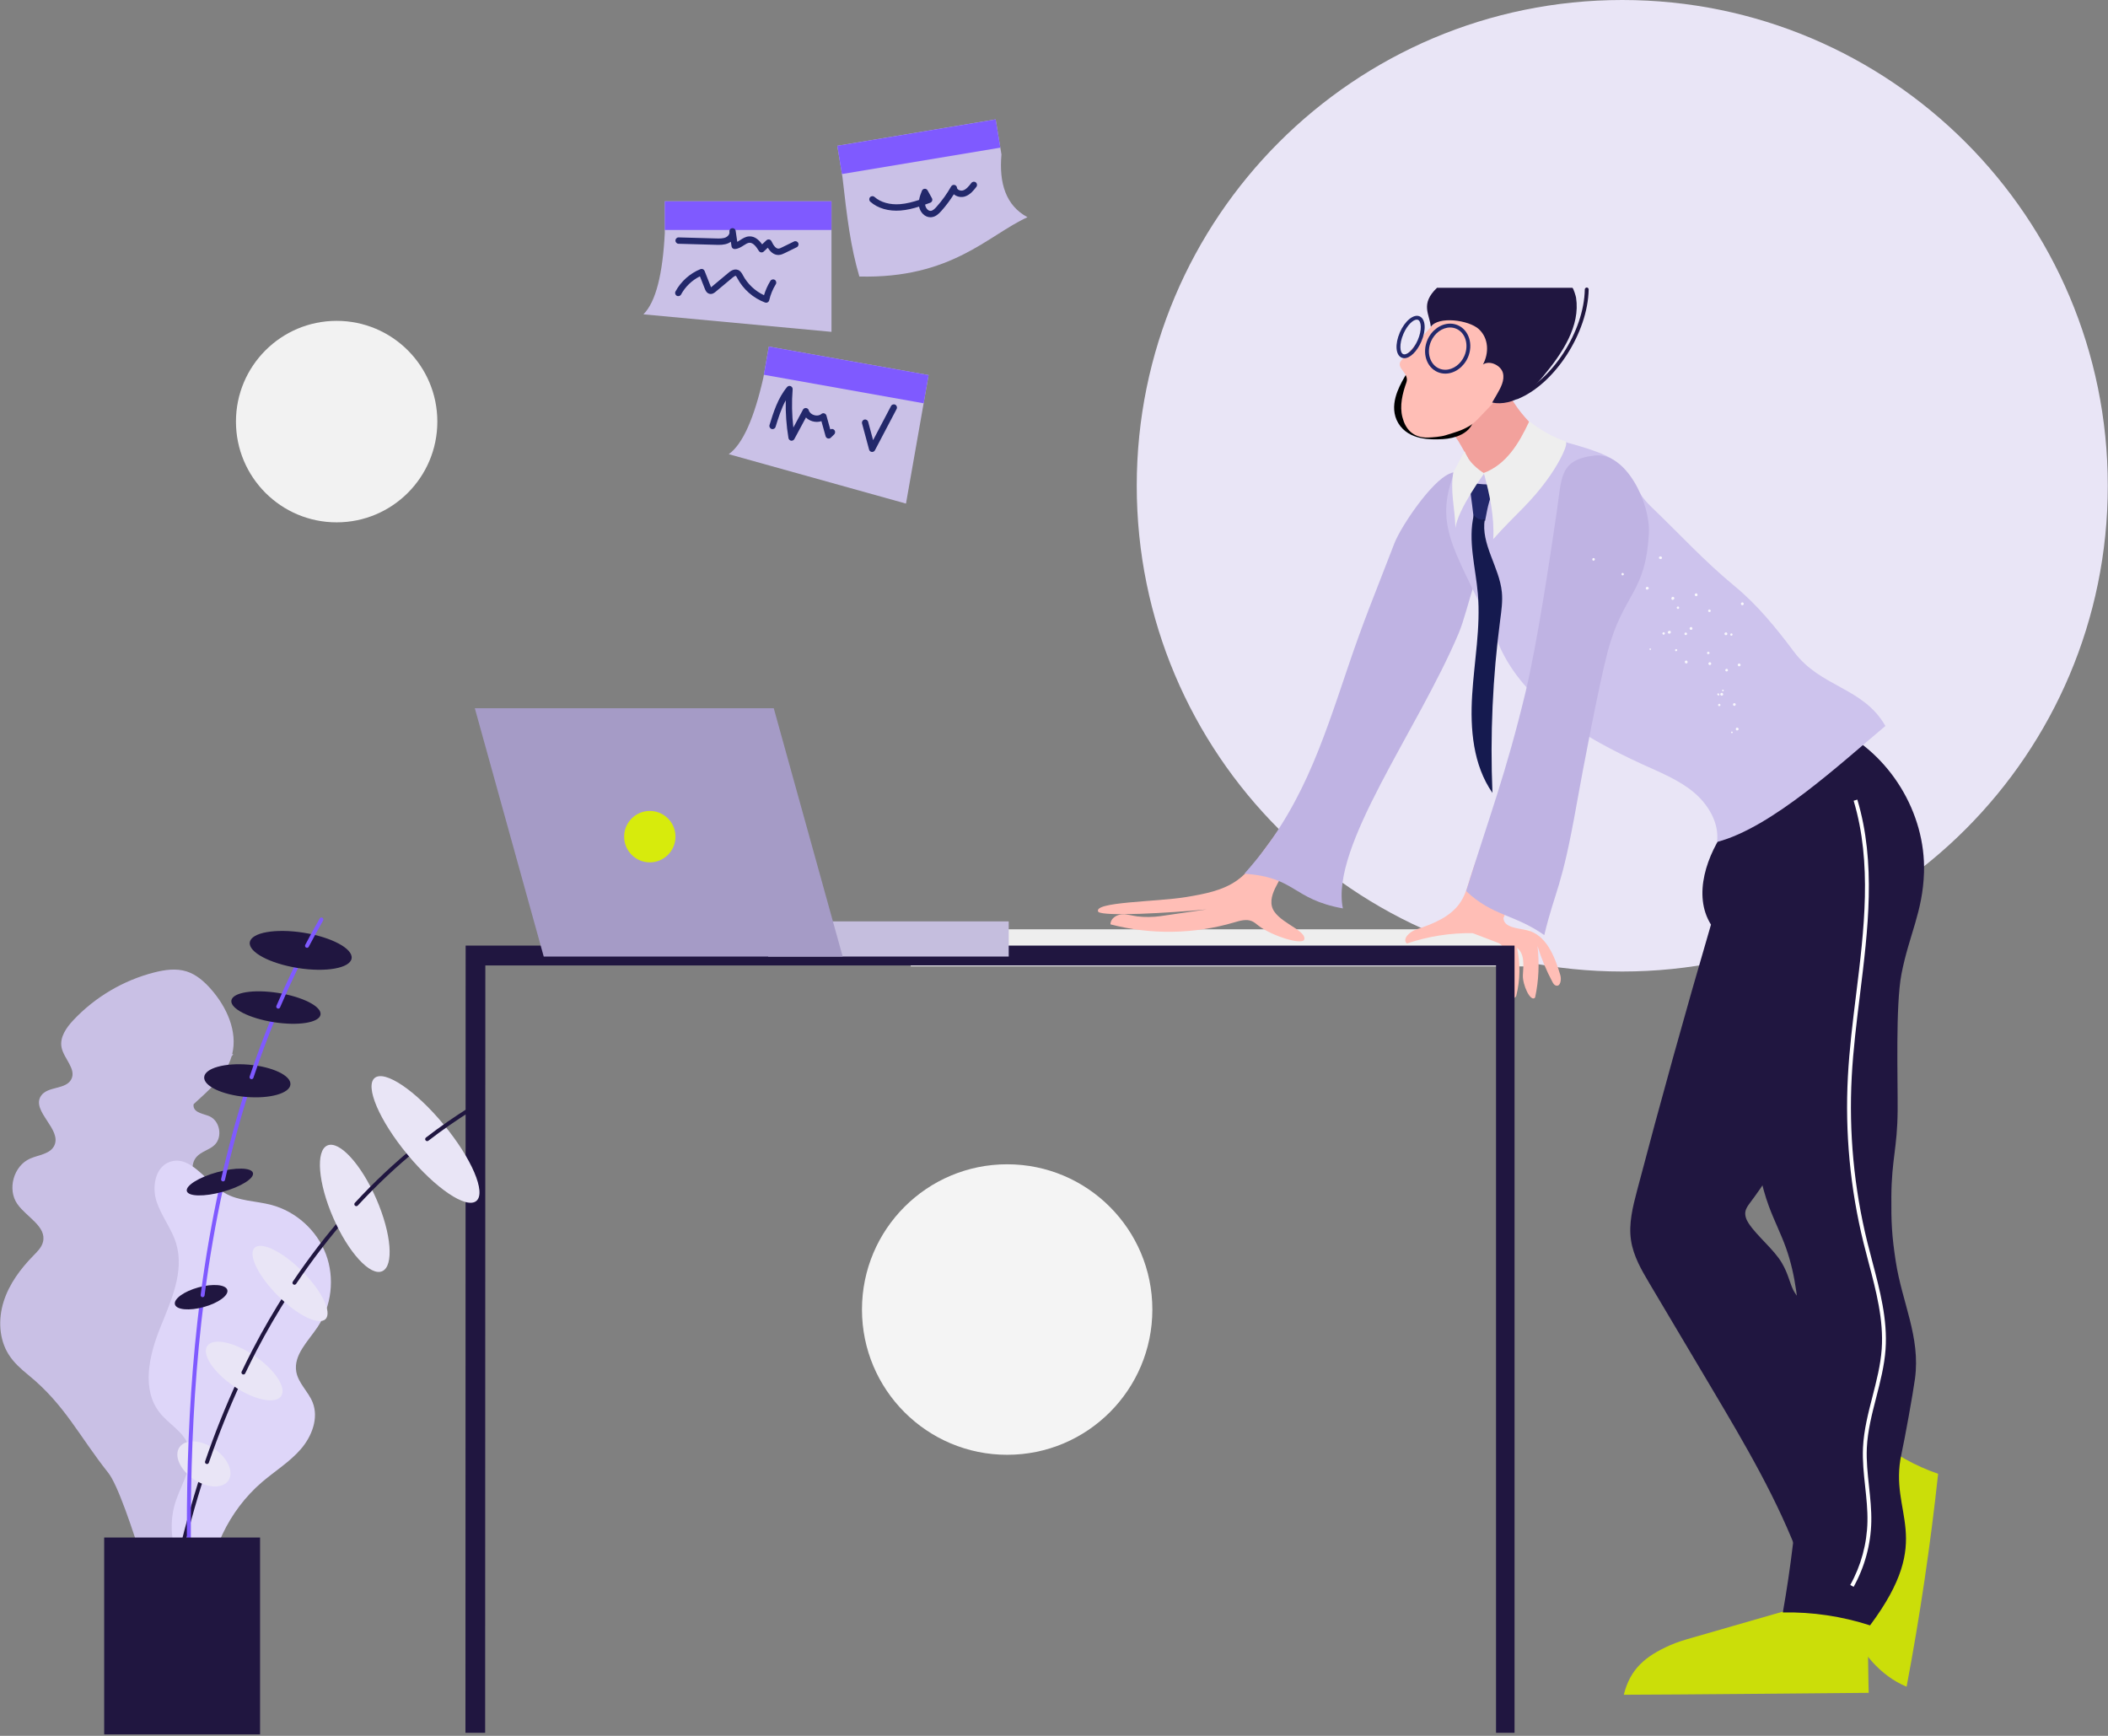 <svg width="255" height="210" viewBox="0 0 255 210" fill="none" xmlns="http://www.w3.org/2000/svg">
<rect x="0" y="0" width="255" height="210" fill="#808080" stroke="none"/>
<g clip-path="url(#clip0_18_2)">
<path d="M40.724 63.192C47.451 63.192 52.904 57.735 52.904 51.004C52.904 44.273 47.451 38.816 40.724 38.816C33.996 38.816 28.543 44.273 28.543 51.004C28.543 57.735 33.996 63.192 40.724 63.192Z" fill="#F2F2F2"/>
<path d="M196.241 117.531C228.678 117.531 254.974 91.221 254.974 58.766C254.974 26.31 228.678 0 196.241 0C163.804 0 137.509 26.31 137.509 58.766C137.509 91.221 163.804 117.531 196.241 117.531Z" fill="#E9E5F6"/>
<path d="M185.139 112.425H110.172V116.913H185.139V112.425Z" fill="#EEEEEE"/>
<path d="M181.648 114.355C181.865 114.615 181.868 114.984 181.877 115.322C181.925 117.134 182.78 121.848 183.417 120.471C183.896 118.578 183.927 116.573 183.508 114.665C184.44 115.368 184.302 116.768 184.221 117.933C184.14 119.097 185.154 121.313 185.696 120.683C186.149 118.619 186.221 116.55 185.99 114.45C186.449 115.948 187.052 117.402 187.789 118.784C187.89 118.974 188.014 119.18 188.222 119.236C188.769 119.383 188.907 118.498 188.745 117.956C188.071 115.697 187.037 113.081 184.741 112.545C183.599 112.277 181.92 112.236 181.87 111.064C183.561 106.919 185.062 102.696 186.365 98.413C184.872 98.214 183.486 97.318 182.691 96.039C180.859 99.228 179.012 102.449 177.919 105.961C177.586 107.031 177.316 108.143 176.71 109.087C175.546 110.902 173.38 111.764 171.334 112.442C170.544 112.704 169.577 113.572 170.181 114.144C172.74 113.277 175.448 112.851 178.15 112.891C179.11 113.257 180.071 113.623 181.032 113.99C181.257 114.076 181.493 114.169 181.648 114.355Z" fill="#FFBEB6"/>
<path d="M132.861 110.318C132.101 109.083 139.963 109.119 143.514 108.519C145.672 108.155 147.915 107.756 149.69 106.475C151.077 105.474 152.055 104.02 153.054 102.631C153.872 101.494 154.723 100.381 155.605 99.294C155.99 98.821 156.486 98.306 157.093 98.367C157.706 98.428 158.112 99.094 158.108 99.709C158.105 100.325 157.803 100.894 157.508 101.435C156.54 103.214 155.572 104.994 154.604 106.774C154.12 107.662 153.621 108.657 153.857 109.64C154.298 111.475 157.82 112.406 157.793 113.554C157.82 114.504 153.793 113.209 152.242 111.991C151.985 111.79 151.737 111.568 151.438 111.44C150.764 111.152 149.995 111.384 149.292 111.592C144.451 113.02 139.22 113.103 134.335 111.829C134.304 111.179 134.985 110.691 135.633 110.626C136.282 110.56 136.921 110.779 137.567 110.863C138.425 110.975 139.527 110.957 140.382 110.832C142.65 110.502 143.713 110.346 145.981 110.016C141.299 110.466 133.559 110.89 132.861 110.318Z" fill="#FFBEB6"/>
<path d="M226.847 174.036C229.097 175.9 231.686 177.351 234.451 178.298C233.519 186.929 232.247 195.524 230.637 204.055C227.416 202.716 225.036 199.798 223.718 196.569C222.4 193.34 222.037 189.803 221.941 186.317C221.922 185.624 221.915 184.913 222.148 184.26C222.406 183.532 222.936 182.941 223.365 182.299C224.903 180.001 225.153 177.043 226.614 174.695C227.773 172.829 224.99 175.211 226.847 174.036Z" fill="#CBDE09"/>
<path d="M226.101 193.347C225.826 197.185 226.053 204.795 226.053 204.795C226.053 204.795 201.326 205.028 196.427 205.028C197.199 201.899 199.043 200.368 201.987 199.054C202.892 198.649 203.849 198.374 204.801 198.099C208.07 197.158 211.339 196.217 214.607 195.276C216.613 194.698 218.636 194.117 220.718 193.967C222.583 193.832 224.522 194.036 226.27 193.372C224.276 196.538 226.368 189.616 226.101 193.347Z" fill="#CBDE09"/>
<path d="M222.019 160.952C221.013 159.71 219.605 158.643 218.355 157.696C216.367 156.193 216.842 155.024 215.555 152.8C214.626 151.194 212.555 149.551 211.537 148.008C211.263 147.594 211.052 147.087 211.134 146.589C211.201 146.183 211.451 145.846 211.69 145.526C218.231 136.754 222.61 126.315 226.133 115.688C227.325 112.094 228.442 108.289 227.878 104.503C226.876 97.768 221.05 93.274 215.728 89.575C214.662 93.716 211.418 96.66 208.947 100.014C206.475 103.367 204.728 108.275 206.974 111.859C203.845 122.542 200.862 133.277 198.026 144.057C197.513 146.007 197 148.034 197.299 150.043C197.584 151.962 198.58 153.664 199.554 155.304C202.06 159.526 204.566 163.748 207.073 167.969C211.069 174.703 215.092 181.489 217.827 188.914C220.021 184.855 222.838 181.195 226.129 178.128C224.042 173.776 222.871 168.922 222.73 164.041C222.698 162.959 222.681 161.77 222.019 160.952Z" fill="#201640"/>
<path d="M230.018 175.883C230.419 174.055 231.4 168.644 231.651 166.79C232.335 161.737 230.089 157.607 229.319 152.567C228.848 149.485 228.767 147.832 228.793 144.715C228.831 140.203 229.515 138.892 229.552 134.38C229.585 130.5 229.283 121.636 230.018 117.826C230.93 113.108 232.599 110.324 232.743 105.521C232.958 98.319 228.583 91.183 222.065 88.104C217.584 90.462 212.919 97.882 208.091 99.406C212.684 113.505 210.386 123.38 212.239 138.091C212.575 140.757 213.051 143.423 213.982 145.944C214.607 147.638 215.433 149.254 216.042 150.954C217.256 154.347 217.577 157.989 217.758 161.589C218.319 172.78 217.616 184.035 215.666 195.069C219.237 195.002 222.818 195.534 226.214 196.636C234.217 185.909 228.404 183.256 230.018 175.883Z" fill="#201640"/>
<path d="M189.418 54.911C185.514 55.521 181.61 56.13 177.705 56.74C176.895 56.866 176.074 56.996 175.327 57.313C173.152 58.236 169.474 63.658 168.667 65.754C166.134 72.338 165.036 74.864 163.069 80.676C159.874 90.116 157.375 98.073 150.53 105.702C156.777 106.115 156.299 108.786 162.447 109.899C160.892 102.438 171.475 88.385 176.443 76.635C177.767 73.505 178.617 67.259 181.479 65.201C182.372 64.558 186.474 63.936 187.332 63.253C189.827 61.264 190.714 57.718 189.418 54.911Z" fill="#BFB3E3"/>
<path d="M194.79 55.402C197.552 57.075 197.43 59.101 199.763 61.332C203.269 64.687 206.1 67.827 209.843 70.915C212.597 73.187 214.868 75.982 217.005 78.841C220.258 83.194 225.371 83.112 228.074 87.826C222.78 92.243 214.38 100.11 207.709 101.858C207.993 99.522 206.607 97.246 204.78 95.76C202.954 94.274 200.718 93.405 198.579 92.419C191.703 89.252 184.412 85.035 181.363 78.109C176.364 66.755 173.218 64.121 175.96 57.067C176.444 55.824 179.885 53.834 181.138 53.375C182.057 53.038 182.22 51.827 183.179 52.021C185.617 52.516 192.663 54.113 194.79 55.402Z" fill="#CDC3ED"/>
<path d="M191.196 84.513C190.796 84.388 190.493 84.87 190.353 85.264C187.388 93.563 184.423 101.862 181.458 110.161" stroke="black" stroke-width="2.469" stroke-miterlimit="10"/>
<path d="M173.225 52.077C173.959 51.607 174.975 51.873 175.639 52.438C176.303 53.002 176.679 53.844 177.122 54.595C178.336 56.654 177.608 55.849 179.494 57.319C181.513 56.562 184.659 54.552 186.208 52.274C183.272 49.455 182.53 48.005 180.988 44.239C179.321 47.587 176.557 50.378 173.225 52.077Z" fill="#F2A19C"/>
<path d="M175.489 38.436C173.982 41.038 172.474 43.64 170.966 46.242C170.196 47.572 169.419 49.24 170.207 50.559C171.016 51.912 172.915 51.983 174.488 51.891C175.649 51.824 177.193 51.343 177.08 50.186" stroke="black" stroke-width="2.469" stroke-miterlimit="10"/>
<path d="M174.431 46.582C174.78 45.699 174.738 44.72 174.789 43.773C174.84 42.825 175.023 41.813 175.696 41.143C176.368 40.473 177.668 40.386 178.177 41.186C178.336 42.809 177.999 44.476 177.223 45.909C176.927 46.455 176.534 46.996 175.954 47.216C175.373 47.436 174.584 47.183 174.431 46.582Z" stroke="black" stroke-width="2.469" stroke-miterlimit="10"/>
<path d="M179.01 50.449C180.196 49.207 181.382 47.966 182.567 46.724C183.366 45.888 184.179 45.03 184.649 43.975C185.55 41.954 184.954 39.407 183.342 37.889C181.731 36.372 179.248 35.911 177.148 36.611C174.101 37.627 171.72 41.333 169.486 43.639C168.791 44.523 170.528 45.135 170.13 46.261C169.65 47.613 169.288 49.083 169.647 50.472C170.005 51.861 170.875 52.978 172.728 52.934C173.295 52.92 174.312 52.834 174.852 52.663C175.993 52.303 176.771 52.123 177.797 51.51C178.26 51.233 178.639 50.839 179.01 50.449Z" fill="#FFBEB6"/>
<path d="M174.835 45.2C174.51 45.2 174.195 45.135 173.9 45.008C172.55 44.425 172.001 42.681 172.675 41.119C173.184 39.943 174.284 39.152 175.414 39.152C175.738 39.152 176.053 39.217 176.348 39.344C177.698 39.927 178.247 41.672 177.573 43.234C177.064 44.41 175.964 45.2 174.835 45.2ZM175.414 39.619C174.468 39.619 173.539 40.296 173.104 41.303C172.531 42.629 172.971 44.099 174.085 44.58C174.322 44.682 174.574 44.734 174.835 44.734C175.78 44.734 176.709 44.057 177.145 43.048C177.717 41.723 177.277 40.253 176.163 39.772C175.926 39.67 175.674 39.619 175.414 39.619Z" fill="#23286B"/>
<path d="M178.283 62.769C178.283 62.769 177.931 59.723 177.694 58.306C178.786 58.597 179.933 58.675 181.054 58.534C180.155 60.239 180.003 61.127 179.646 63.021C179.139 62.788 178.283 62.769 178.283 62.769Z" fill="#23286B"/>
<path d="M179.613 62.806C179.123 62.945 178.554 62.724 178.287 62.291C177.543 65.405 178.501 68.638 178.773 71.828C179.121 75.916 178.333 80.005 178.082 84.1C177.83 88.194 178.193 92.553 180.538 95.921C180.248 88.935 180.562 81.925 181.476 74.993C181.623 73.879 181.786 72.753 181.676 71.634C181.378 68.597 179.103 65.815 179.613 62.806Z" fill="#151A4F"/>
<path d="M189.338 53.384C188.025 52.98 186.144 51.912 184.997 50.962C183.753 53.629 182.244 56.169 179.494 57.218C180.205 59.814 180.785 62.539 180.634 65.225C183.379 62.114 185.148 60.924 187.521 57.521C188.682 55.856 189.853 53.542 189.338 53.384Z" fill="#EEEEEE"/>
<path d="M183.502 48.289C183.41 48.289 183.323 48.234 183.286 48.143C183.237 48.024 183.296 47.888 183.415 47.84C187.743 46.088 191.619 40.094 191.71 35.011C191.712 34.883 191.823 34.795 191.947 34.782C192.076 34.785 192.179 34.891 192.177 35.02C192.083 40.266 188.07 46.46 183.59 48.272C183.561 48.284 183.531 48.289 183.502 48.289Z" fill="#201640"/>
<path d="M199.459 64.51C199.654 60.843 196.682 54.683 192.928 55.106C188.623 55.591 188.933 57.717 188.315 61.934C187.559 67.096 185.965 77.821 184.53 83.785C182.163 93.619 180.156 98.785 177.356 107.8C180.547 110.841 183.185 110.579 186.808 113.126C188.154 107.526 188.884 107.723 190.75 97.153C191.431 93.297 193.473 82.584 194.483 78.811C196.387 71.701 199.069 71.853 199.459 64.51Z" fill="#BFB3E3"/>
<path d="M169.885 43.334C169.769 43.334 169.658 43.312 169.555 43.268C168.817 42.949 168.725 41.633 169.341 40.208C169.938 38.827 171.002 37.958 171.717 38.266C172.456 38.585 172.548 39.901 171.932 41.326C171.42 42.508 170.579 43.334 169.885 43.334ZM171.387 38.666C170.965 38.666 170.254 39.271 169.769 40.393C169.241 41.614 169.33 42.663 169.74 42.84C170.14 43.012 170.957 42.403 171.503 41.142C172.031 39.92 171.942 38.872 171.532 38.694C171.488 38.675 171.44 38.666 171.387 38.666Z" fill="#23286B"/>
<path d="M179.545 57.269C179.545 57.269 176.312 61.665 176.062 63.878C175.987 61.322 175.405 59.489 175.809 57.117C176.537 55.855 176.444 55.857 177.172 54.594C177.699 56.194 179.545 57.269 179.545 57.269Z" fill="#EEEEEE"/>
<path d="M190.209 34.816H173.832C171.771 36.793 172.93 37.98 173.085 39.537C173.979 38.221 177.677 38.701 178.891 39.819C180.104 40.937 180.13 42.712 179.393 44.096C180.236 43.535 181.572 44.23 181.804 45.115C182.035 46 181.55 46.894 181.078 47.708C180.885 48.039 180.693 48.371 180.5 48.703C181.738 48.961 183.067 48.591 184.096 47.955C185.125 47.319 185.904 46.441 186.639 45.56C189.005 42.732 191.186 39.436 190.651 36.002C190.629 35.857 190.345 34.885 190.209 34.816Z" fill="#201640"/>
<path d="M224.227 191.975L223.82 191.748C225.124 189.411 225.844 186.762 225.9 184.086C225.93 182.674 225.775 181.236 225.625 179.845C225.459 178.307 225.288 176.716 225.362 175.139C225.46 173.028 225.994 170.951 226.511 168.943C226.992 167.073 227.491 165.139 227.627 163.199C227.874 159.681 226.945 156.162 226.046 152.759C225.834 151.955 225.622 151.152 225.425 150.349C223.81 143.772 223.174 137.01 223.534 130.249C223.71 126.945 224.127 123.567 224.531 120.301C225.495 112.494 226.493 104.421 224.231 96.87L224.678 96.736C226.968 104.382 225.964 112.504 224.994 120.358C224.591 123.617 224.175 126.986 223.999 130.274C223.642 136.989 224.274 143.706 225.877 150.239C226.074 151.039 226.286 151.839 226.497 152.641C227.405 156.08 228.345 159.637 228.092 163.232C227.953 165.214 227.449 167.169 226.963 169.06C226.452 171.045 225.923 173.098 225.827 175.161C225.756 176.703 225.925 178.275 226.089 179.795C226.24 181.201 226.397 182.655 226.367 184.097C226.308 186.847 225.568 189.572 224.227 191.975Z" fill="white"/>
<path opacity="0.86" d="M209.012 81.003C208.979 80.929 208.871 80.89 208.797 80.923C208.724 80.957 208.683 81.065 208.717 81.138C208.751 81.212 208.859 81.251 208.933 81.217C209.007 81.184 209.063 81.113 209.012 81.003ZM201.033 67.553C201.073 67.446 201.039 67.373 200.932 67.332C200.861 67.275 200.751 67.326 200.694 67.396C200.654 67.504 200.688 67.577 200.795 67.617C200.903 67.657 200.976 67.624 201.033 67.553ZM199.428 71.231C199.467 71.123 199.434 71.05 199.326 71.009C199.219 70.969 199.145 71.003 199.105 71.111C199.048 71.181 199.099 71.291 199.206 71.332C199.297 71.335 199.408 71.284 199.428 71.231ZM206.888 73.778C206.817 73.722 206.727 73.719 206.67 73.789C206.613 73.86 206.611 73.95 206.681 74.007C206.752 74.064 206.842 74.067 206.899 73.996C206.973 73.963 206.959 73.835 206.888 73.778ZM204.024 76.563C203.954 76.506 203.864 76.503 203.807 76.574C203.75 76.644 203.747 76.734 203.817 76.791C203.888 76.848 203.978 76.851 204.035 76.781C204.092 76.71 204.095 76.619 204.024 76.563ZM192.925 67.663C192.928 67.573 192.857 67.516 192.767 67.513C192.676 67.51 192.619 67.581 192.617 67.671C192.614 67.762 192.684 67.818 192.738 67.838C192.865 67.824 192.921 67.754 192.925 67.663ZM209.568 76.693C209.535 76.619 209.444 76.617 209.371 76.65C209.297 76.684 209.295 76.775 209.328 76.847C209.362 76.921 209.453 76.924 209.526 76.89C209.582 76.82 209.603 76.767 209.568 76.693ZM206.759 78.918C206.726 78.844 206.635 78.841 206.562 78.875C206.488 78.908 206.486 78.999 206.519 79.072C206.553 79.146 206.644 79.149 206.716 79.115C206.827 79.065 206.83 78.975 206.759 78.918ZM196.438 69.483C196.441 69.392 196.37 69.336 196.317 69.316C196.226 69.312 196.153 69.347 196.15 69.437C196.146 69.528 196.18 69.601 196.271 69.604C196.324 69.624 196.398 69.59 196.438 69.483ZM208.114 85.247C208.081 85.173 208.01 85.118 207.936 85.151C207.863 85.184 207.806 85.255 207.84 85.328C207.874 85.402 207.944 85.458 208.018 85.425C208.091 85.391 208.147 85.32 208.114 85.247ZM203.104 73.598C203.161 73.527 203.11 73.418 203.057 73.397C202.986 73.34 202.913 73.374 202.856 73.445C202.799 73.515 202.833 73.589 202.903 73.646C202.974 73.702 203.085 73.652 203.104 73.598ZM201.372 76.71C201.429 76.639 201.395 76.566 201.325 76.509C201.254 76.452 201.18 76.486 201.123 76.557C201.067 76.628 201.101 76.701 201.171 76.758C201.242 76.814 201.316 76.781 201.372 76.71ZM208.497 83.467C208.48 83.43 208.39 83.427 208.353 83.444C208.316 83.461 208.313 83.552 208.33 83.588C208.348 83.625 208.438 83.629 208.474 83.611C208.549 83.577 208.531 83.541 208.497 83.467ZM199.718 78.539C199.738 78.484 199.684 78.465 199.63 78.445C199.576 78.425 199.519 78.496 199.537 78.533C199.517 78.587 199.588 78.644 199.624 78.626C199.678 78.645 199.698 78.592 199.718 78.539ZM209.603 88.574C209.585 88.537 209.515 88.481 209.478 88.498C209.441 88.515 209.385 88.585 209.401 88.622C209.419 88.659 209.489 88.716 209.526 88.699C209.599 88.665 209.619 88.611 209.603 88.574ZM210.916 73.134C210.973 73.063 210.922 72.954 210.852 72.896C210.781 72.839 210.67 72.89 210.614 72.96C210.557 73.031 210.607 73.141 210.678 73.198C210.749 73.255 210.86 73.205 210.916 73.134ZM208.932 76.762C208.989 76.692 208.938 76.582 208.867 76.525C208.796 76.468 208.686 76.519 208.629 76.589C208.572 76.66 208.623 76.769 208.694 76.827C208.801 76.867 208.875 76.833 208.932 76.762ZM206.984 80.374C207.041 80.303 206.99 80.193 206.919 80.136C206.848 80.079 206.738 80.13 206.681 80.2C206.624 80.271 206.675 80.381 206.746 80.438C206.817 80.495 206.927 80.445 206.984 80.374ZM209.931 85.126C209.86 85.069 209.753 85.03 209.696 85.1C209.639 85.171 209.6 85.278 209.671 85.334C209.742 85.391 209.848 85.431 209.905 85.36C209.962 85.29 210.002 85.183 209.931 85.126ZM202.545 72.385C202.549 72.294 202.461 72.201 202.37 72.198C202.28 72.194 202.186 72.282 202.183 72.373C202.18 72.463 202.231 72.573 202.322 72.576C202.449 72.562 202.505 72.492 202.545 72.385ZM202.122 76.499C202.126 76.409 202.075 76.298 201.947 76.312C201.856 76.309 201.799 76.38 201.743 76.451C201.74 76.541 201.791 76.651 201.882 76.654C202.027 76.677 202.083 76.607 202.122 76.499ZM210.271 88.089C210.2 88.032 210.093 87.993 210.036 88.063C209.979 88.134 209.939 88.241 210.01 88.297C210.044 88.371 210.152 88.41 210.245 88.323C210.319 88.29 210.358 88.183 210.271 88.089ZM205.35 71.989C205.354 71.898 205.303 71.788 205.212 71.785C205.121 71.782 205.011 71.832 205.008 71.923C205.005 72.013 205.039 72.087 205.147 72.127C205.237 72.13 205.348 72.08 205.35 71.989ZM204.73 76.062C204.733 75.971 204.682 75.861 204.591 75.858C204.501 75.855 204.427 75.888 204.387 75.996C204.384 76.086 204.435 76.197 204.526 76.2C204.653 76.186 204.727 76.152 204.73 76.062ZM204.145 80.116C204.149 80.026 204.098 79.915 204.007 79.912C203.916 79.909 203.806 79.96 203.803 80.05C203.8 80.141 203.85 80.251 203.941 80.254C204.049 80.294 204.142 80.207 204.145 80.116ZM210.533 80.528C210.59 80.457 210.539 80.348 210.468 80.291C210.398 80.234 210.287 80.284 210.231 80.355C210.174 80.426 210.224 80.535 210.295 80.593C210.402 80.632 210.476 80.599 210.533 80.528ZM208.424 84.08C208.481 84.01 208.43 83.9 208.359 83.843C208.288 83.786 208.178 83.837 208.121 83.907C208.064 83.978 208.115 84.087 208.186 84.145C208.293 84.185 208.367 84.151 208.424 84.08ZM202.887 78.644C202.891 78.553 202.837 78.533 202.746 78.531C202.656 78.528 202.636 78.582 202.632 78.672C202.629 78.763 202.683 78.782 202.774 78.785C202.848 78.751 202.885 78.734 202.887 78.644ZM208.99 81.147C209.01 81.093 208.976 81.019 208.922 81C208.868 80.98 208.795 81.013 208.775 81.067C208.756 81.122 208.789 81.195 208.843 81.214C208.896 81.234 208.969 81.2 208.99 81.147ZM207.971 84.065C207.991 84.011 207.957 83.938 207.887 83.881C207.832 83.861 207.759 83.895 207.74 83.949C207.72 84.003 207.754 84.076 207.807 84.095C207.894 84.189 207.968 84.156 207.971 84.065Z" fill="white"/>
<path d="M56.327 114.399L56.304 209.632L58.687 209.633L58.71 116.799H180.972V209.633H183.211V116.799V114.801V114.399H56.327Z" fill="#201640"/>
<path d="M121.835 175.999C131.534 175.999 139.398 168.131 139.398 158.426C139.398 148.721 131.534 140.853 121.835 140.853C112.135 140.853 104.271 148.721 104.271 158.426C104.271 168.131 112.135 175.999 121.835 175.999Z" fill="#F4F4F4"/>
<path d="M100.583 40.146L77.832 38.027C79.346 36.522 80.166 33.136 80.418 28.205V24.353H100.583V40.146Z" fill="#CAC1E7"/>
<path d="M100.583 24.353H80.418V27.82H100.583V24.353Z" fill="#7F5AFF"/>
<path d="M109.595 60.924L88.156 54.946C89.868 53.722 91.24 50.528 92.336 45.717L93.003 41.924L112.331 45.374L109.595 60.924Z" fill="#CAC1E7"/>
<path d="M93.003 41.925L112.332 45.376L111.731 48.789L92.403 45.339L93.003 41.925Z" fill="#7F5AFF"/>
<path d="M124.29 26.279C119.506 28.464 115.12 33.727 103.954 33.453C102.877 29.782 102.47 26.339 101.911 21.435L101.286 17.634L120.445 14.441L121.143 18.687C120.836 22.187 121.68 24.864 124.29 26.279Z" fill="#CAC1E7"/>
<path d="M101.286 17.636L120.445 14.443L121.007 17.863L101.848 21.056L101.286 17.636Z" fill="#7F5AFF"/>
<path d="M94.154 30.847C93.544 30.847 93.128 30.374 92.876 29.971L92.383 30.434C92.3 30.513 92.186 30.549 92.072 30.534C91.959 30.519 91.858 30.453 91.798 30.355C91.507 29.882 91.12 29.344 90.659 29.367C90.436 29.379 90.206 29.529 89.963 29.687C89.659 29.883 89.316 30.106 88.89 30.128C88.691 30.136 88.521 29.996 88.492 29.799L88.41 29.242C88.317 29.312 88.218 29.37 88.116 29.417C87.614 29.645 87.058 29.63 86.611 29.617L82.079 29.49C81.868 29.484 81.702 29.307 81.708 29.094C81.713 28.881 81.884 28.714 82.1 28.72L86.632 28.847C87.02 28.858 87.46 28.87 87.802 28.714C88.036 28.608 88.26 28.356 88.246 28.116L88.234 28.04C88.204 27.834 88.342 27.641 88.545 27.604C88.748 27.568 88.944 27.7 88.987 27.904C88.996 27.948 89.003 27.992 89.007 28.035L89.186 29.257C89.304 29.198 89.424 29.119 89.549 29.039C89.851 28.843 90.193 28.621 90.617 28.597C91.311 28.559 91.812 29.034 92.192 29.561L92.716 29.068C92.804 28.985 92.927 28.949 93.047 28.971C93.167 28.994 93.268 29.072 93.321 29.183C93.614 29.794 93.885 30.083 94.171 30.076C94.301 30.071 94.455 29.995 94.604 29.922L96.046 29.216C96.236 29.123 96.465 29.202 96.557 29.394C96.65 29.585 96.57 29.816 96.38 29.909L94.938 30.615C94.739 30.712 94.49 30.834 94.2 30.845C94.185 30.846 94.169 30.847 94.154 30.847Z" fill="#23286B"/>
<path d="M92.679 36.62C92.635 36.62 92.591 36.612 92.548 36.597C91.126 36.073 89.902 35 89.19 33.654C89.131 33.543 89.054 33.396 89.001 33.375C88.987 33.369 88.899 33.352 88.618 33.586L86.553 35.309C86.442 35.401 86.183 35.618 85.852 35.552C85.474 35.476 85.327 35.104 85.272 34.964L84.668 33.431C83.712 33.903 82.893 34.687 82.387 35.627C82.286 35.814 82.054 35.883 81.868 35.782C81.683 35.68 81.614 35.447 81.715 35.259C82.366 34.051 83.467 33.066 84.735 32.559C84.829 32.521 84.934 32.523 85.028 32.563C85.121 32.604 85.194 32.68 85.231 32.774L85.983 34.679C85.995 34.712 86.006 34.736 86.016 34.756C86.029 34.745 86.046 34.732 86.065 34.716L88.13 32.993C88.306 32.847 88.773 32.457 89.281 32.658C89.596 32.783 89.747 33.069 89.858 33.279C90.423 34.347 91.341 35.213 92.421 35.712C92.602 35.103 92.862 34.522 93.196 33.98C93.307 33.799 93.543 33.744 93.722 33.856C93.902 33.968 93.957 34.206 93.846 34.386C93.477 34.985 93.209 35.636 93.051 36.322C93.027 36.43 92.957 36.522 92.861 36.574C92.805 36.605 92.742 36.62 92.679 36.62Z" fill="#23286B"/>
<path d="M112.553 26.283C111.839 26.283 111.305 25.65 111.176 24.996C110.456 25.224 109.716 25.407 108.946 25.467C107.486 25.582 106.186 25.205 105.283 24.405C105.124 24.265 105.109 24.021 105.248 23.861C105.387 23.702 105.629 23.686 105.788 23.827C106.523 24.478 107.652 24.797 108.886 24.699C109.663 24.638 110.428 24.434 111.178 24.186C111.246 23.783 111.393 23.406 111.521 23.08C111.575 22.942 111.704 22.847 111.852 22.837C112.001 22.827 112.139 22.904 112.211 23.035L112.733 23.979C112.787 24.077 112.796 24.195 112.757 24.301C112.717 24.407 112.633 24.49 112.528 24.528C112.324 24.602 112.119 24.676 111.913 24.749C111.914 24.764 111.916 24.779 111.918 24.794C111.966 25.156 112.268 25.54 112.594 25.511C112.84 25.489 113.076 25.26 113.294 25.016C113.966 24.264 114.558 23.437 115.054 22.559C115.137 22.412 115.305 22.337 115.469 22.373C115.633 22.41 115.754 22.55 115.768 22.718C115.775 22.806 115.827 22.884 115.923 22.949C116.082 23.057 116.319 23.091 116.499 23.034C116.88 22.911 117.18 22.553 117.505 22.132C117.635 21.964 117.875 21.934 118.042 22.064C118.209 22.195 118.239 22.437 118.109 22.605C117.797 23.009 117.37 23.562 116.732 23.767C116.327 23.898 115.854 23.83 115.498 23.589C115.458 23.562 115.42 23.533 115.384 23.503C114.936 24.221 114.426 24.901 113.863 25.531C113.54 25.892 113.171 26.233 112.662 26.278C112.624 26.281 112.588 26.283 112.553 26.283Z" fill="#23286B"/>
<path d="M95.755 53.317C95.734 53.317 95.713 53.315 95.692 53.312C95.531 53.284 95.405 53.157 95.378 52.995C95.126 51.487 95.017 49.957 95.051 48.429C94.496 49.447 94.142 50.596 93.818 51.645C93.755 51.848 93.541 51.962 93.34 51.898C93.138 51.835 93.025 51.619 93.088 51.416C93.558 49.892 94.091 48.165 95.21 46.824C95.317 46.696 95.494 46.653 95.648 46.716C95.802 46.78 95.897 46.936 95.884 47.103C95.762 48.642 95.791 50.191 95.97 51.723L97.133 49.561C97.207 49.425 97.354 49.344 97.508 49.362C97.661 49.377 97.79 49.485 97.835 49.633C97.917 49.907 98.161 50.127 98.488 50.224C98.815 50.322 99.14 50.269 99.355 50.084C99.454 49.999 99.59 49.971 99.715 50.009C99.839 50.047 99.936 50.147 99.971 50.274L100.437 51.953C100.587 51.858 100.788 51.878 100.916 52.011C101.063 52.164 101.059 52.408 100.907 52.556L100.505 52.947C100.408 53.041 100.269 53.078 100.139 53.041C100.009 53.006 99.907 52.904 99.871 52.773L99.365 50.949C99.03 51.066 98.648 51.074 98.272 50.963C97.967 50.872 97.701 50.713 97.494 50.506L96.091 53.115C96.023 53.241 95.893 53.317 95.755 53.317Z" fill="#23286B"/>
<path d="M105.501 54.677C105.487 54.677 105.473 54.676 105.459 54.675C105.303 54.657 105.173 54.545 105.132 54.393L104.282 51.234C104.227 51.029 104.347 50.817 104.551 50.762C104.755 50.707 104.965 50.827 105.02 51.032L105.617 53.249L107.785 49.122C107.883 48.934 108.115 48.862 108.301 48.962C108.488 49.061 108.559 49.294 108.46 49.482L105.839 54.472C105.772 54.599 105.641 54.677 105.501 54.677Z" fill="#23286B"/>
<path d="M122.023 111.467H92.924V115.722H122.023V111.467Z" fill="#C5BEDE"/>
<path d="M57.437 85.678H93.599L101.937 115.722H65.774L57.437 85.678Z" fill="#A59BC6"/>
<path d="M78.606 104.326C80.321 104.326 81.712 102.934 81.712 101.216C81.712 99.499 80.321 98.107 78.606 98.107C76.891 98.107 75.5 99.499 75.5 101.216C75.5 102.934 76.891 104.326 78.606 104.326Z" fill="#D7EB0C"/>
<path d="M28.018 127.789C28.088 127.704 28.159 127.62 28.229 127.535C28.182 127.533 28.135 127.532 28.088 127.529C28.761 124.779 27.436 121.865 25.568 119.721C24.74 118.77 23.761 117.892 22.558 117.515C21.303 117.123 19.94 117.318 18.665 117.642C14.945 118.587 11.506 120.614 8.877 123.411C8.022 124.32 7.204 125.489 7.446 126.712C7.718 128.079 9.258 129.322 8.627 130.564C7.976 131.844 5.757 131.379 4.96 132.573C3.732 134.414 7.537 136.621 6.56 138.606C6.059 139.624 4.68 139.709 3.641 140.164C1.649 141.036 0.851 143.876 2.098 145.659C3.207 147.245 5.663 148.373 5.199 150.252C5.037 150.911 4.52 151.412 4.045 151.897C2.484 153.488 1.114 155.331 0.442 157.456C-0.23 159.582 -0.131 162.024 1.071 163.901C1.687 164.863 2.555 165.633 3.44 166.355C7.851 169.95 9.56 173.728 13.1 178.185C15.311 180.97 20.229 198.813 21.432 203.833C22.344 196.527 24.445 174.8 25.328 173.594C26.21 172.389 26.67 170.694 25.919 169.402C25.371 168.461 24.328 167.951 23.439 167.322C22.55 166.693 21.71 165.702 21.924 164.635C22.023 164.141 22.335 163.72 22.653 163.331C23.664 162.094 24.839 160.963 25.575 159.544C26.311 158.126 26.521 156.285 25.579 154.995C24.695 153.784 22.995 153.251 21.669 152.508C22.801 151.64 24.462 151.048 25.403 149.927C26.121 149.072 26.384 147.856 26.082 146.781C25.765 145.646 24.905 144.77 24.216 143.807C24.358 143.247 24.316 142.686 23.984 142.178C23.807 141.908 23.57 141.695 23.299 141.517C23.262 140.949 23.389 140.402 23.766 139.967C24.34 139.305 25.31 139.128 25.946 138.525C26.954 137.569 26.614 135.609 25.343 135.049C24.611 134.726 23.533 134.642 23.414 133.852C23.401 133.76 23.406 133.67 23.422 133.582C25.305 131.834 27.319 130.186 28.018 127.789Z" fill="#C9C0E5"/>
<path d="M37.817 169.653C37.295 168.345 36.082 167.337 35.839 165.95C35.487 163.936 37.258 162.272 38.398 160.575C40.116 158.019 40.512 154.621 39.428 151.738C38.344 148.854 35.808 146.56 32.831 145.77C30.937 145.267 28.851 145.321 27.168 144.318C24.875 142.952 23.046 139.675 20.53 140.565C18.771 141.188 18.358 143.584 18.94 145.357C19.521 147.131 20.762 148.636 21.305 150.422C22.343 153.834 20.674 157.402 19.347 160.713C18.02 164.023 17.109 168.11 19.322 170.906C20.401 172.27 22.128 173.157 22.754 174.779C23.606 176.985 22.05 179.298 21.285 181.536C19.859 185.701 21.487 190.714 25.086 193.247C25.208 187.947 27.674 182.744 31.7 179.296C33.257 177.962 35.04 176.871 36.383 175.322C37.726 173.772 38.577 171.558 37.817 169.653Z" fill="#DED6F9"/>
<path d="M19.405 201.307C19.393 201.307 19.382 201.306 19.371 201.305C19.24 201.286 19.148 201.164 19.167 201.033C20.312 192.897 22.037 185.261 24.294 178.339C24.335 178.213 24.472 178.145 24.598 178.186C24.724 178.227 24.793 178.362 24.751 178.489C22.503 185.384 20.784 192.992 19.642 201.1C19.625 201.22 19.523 201.307 19.405 201.307Z" fill="#201640"/>
<path d="M21.706 175.091C22.396 174.075 24.281 174.152 25.916 175.263C27.55 176.374 28.317 178.098 27.627 179.114C26.937 180.13 25.052 180.053 23.418 178.942C21.783 177.831 21.017 176.107 21.706 175.091Z" fill="#E9E5F6"/>
<path d="M25.037 177.115C25.012 177.115 24.985 177.111 24.959 177.102C24.834 177.06 24.767 176.923 24.809 176.797C25.97 173.409 27.287 170.117 28.724 167.014C28.78 166.893 28.923 166.841 29.043 166.896C29.163 166.952 29.216 167.095 29.161 167.215C27.73 170.304 26.419 173.58 25.264 176.952C25.23 177.053 25.137 177.115 25.037 177.115Z" fill="#201640"/>
<path d="M25.072 162.829C25.761 161.813 28.321 162.349 30.788 164.026C33.256 165.702 34.697 167.885 34.007 168.901C33.317 169.917 30.758 169.381 28.29 167.705C25.823 166.028 24.382 163.845 25.072 162.829Z" fill="#E9E5F6"/>
<path d="M29.448 166.283C29.413 166.283 29.377 166.275 29.344 166.259C29.224 166.202 29.174 166.059 29.231 165.939C29.666 165.03 30.118 164.123 30.575 163.243C31.83 160.826 33.205 158.459 34.661 156.207C34.733 156.096 34.882 156.063 34.993 156.135C35.105 156.208 35.137 156.356 35.065 156.468C33.617 158.707 32.25 161.061 31.001 163.464C30.547 164.339 30.097 165.242 29.664 166.146C29.623 166.233 29.537 166.283 29.448 166.283Z" fill="#201640"/>
<path d="M30.792 150.965C31.608 150.152 34.191 151.422 36.562 153.801C38.932 156.18 40.192 158.769 39.377 159.582C38.561 160.395 35.978 159.126 33.607 156.746C31.237 154.367 29.977 151.779 30.792 150.965Z" fill="#E9E5F6"/>
<path d="M35.62 155.428C35.574 155.428 35.528 155.414 35.486 155.387C35.376 155.313 35.346 155.164 35.42 155.053C37.37 152.146 39.496 149.379 41.741 146.831C41.829 146.731 41.98 146.722 42.08 146.809C42.18 146.897 42.19 147.049 42.102 147.149C39.871 149.682 37.758 152.431 35.82 155.322C35.773 155.39 35.697 155.428 35.62 155.428Z" fill="#201640"/>
<path d="M39.601 138.576C41.042 137.948 43.694 140.845 45.525 145.046C47.355 149.248 47.672 153.163 46.231 153.791C44.791 154.419 42.139 151.523 40.308 147.321C38.477 143.12 38.161 139.204 39.601 138.576Z" fill="#E9E5F6"/>
<path d="M43.102 145.921C43.044 145.921 42.985 145.9 42.939 145.857C42.842 145.767 42.836 145.615 42.926 145.517C45.234 143.019 47.699 140.701 50.254 138.628C50.357 138.544 50.508 138.56 50.592 138.663C50.676 138.766 50.66 138.918 50.557 139.001C48.02 141.06 45.572 143.361 43.279 145.844C43.231 145.895 43.167 145.921 43.102 145.921Z" fill="#201640"/>
<path d="M45.326 130.409C46.538 129.408 50.272 131.927 53.667 136.036C57.063 140.146 58.833 144.289 57.622 145.29C56.411 146.292 52.676 143.772 49.281 139.663C45.886 135.554 44.115 131.411 45.326 130.409Z" fill="#E9E5F6"/>
<path d="M51.672 138.053C51.6 138.053 51.529 138.021 51.481 137.959C51.4 137.854 51.419 137.703 51.525 137.622C53.209 136.322 54.961 135.104 56.732 133.998C56.844 133.928 56.993 133.962 57.063 134.075C57.133 134.188 57.099 134.336 56.987 134.406C55.229 135.503 53.49 136.714 51.819 138.003C51.775 138.037 51.723 138.053 51.672 138.053Z" fill="#201640"/>
<path d="M23.674 205.907L22.805 203.265C22.764 203.139 22.832 203.003 22.958 202.962C22.991 202.951 23.024 202.947 23.056 202.951C22.485 190.149 22.178 175.142 23.879 159.883C23.96 159.157 24.046 158.427 24.135 157.714C24.152 157.582 24.273 157.491 24.404 157.505C24.535 157.522 24.629 157.641 24.613 157.774C24.524 158.485 24.438 159.213 24.357 159.937C22.605 175.65 22.987 191.104 23.592 204.149L23.674 205.907Z" fill="#7F5AFF"/>
<path d="M21.162 157.807C20.981 157.151 22.253 156.227 24.003 155.745C25.753 155.262 27.318 155.402 27.499 156.058C27.68 156.714 26.408 157.637 24.658 158.12C22.908 158.603 21.342 158.462 21.162 157.807Z" fill="#201640"/>
<path d="M24.509 156.928C24.498 156.928 24.488 156.928 24.477 156.927C24.346 156.909 24.253 156.788 24.27 156.657C24.854 152.189 25.611 147.817 26.521 143.66C26.549 143.53 26.677 143.448 26.807 143.477C26.937 143.505 27.019 143.633 26.991 143.763C26.084 147.906 25.329 152.266 24.747 156.72C24.731 156.84 24.628 156.928 24.509 156.928Z" fill="#7F5AFF"/>
<path d="M22.602 144.102C22.422 143.446 24.065 142.42 26.273 141.811C28.482 141.202 30.418 141.239 30.599 141.895C30.78 142.551 29.137 143.577 26.928 144.186C24.72 144.796 22.784 144.758 22.602 144.102Z" fill="#201640"/>
<path d="M26.984 142.925C26.966 142.925 26.949 142.923 26.93 142.919C26.801 142.89 26.72 142.761 26.75 142.631C27.607 138.847 28.616 135.141 29.747 131.616C29.787 131.49 29.923 131.42 30.049 131.461C30.176 131.501 30.245 131.637 30.204 131.763C29.077 135.275 28.073 138.968 27.218 142.738C27.194 142.849 27.094 142.925 26.984 142.925Z" fill="#7F5AFF"/>
<path d="M30.085 128.8C27.204 128.552 24.794 129.224 24.7 130.302C24.607 131.38 26.867 132.454 29.748 132.703C32.629 132.951 35.039 132.279 35.133 131.201C35.226 130.123 32.966 129.049 30.085 128.8Z" fill="#201640"/>
<path d="M30.426 130.557C30.401 130.557 30.375 130.553 30.35 130.544C30.223 130.502 30.156 130.366 30.198 130.24C31.038 127.724 31.963 125.239 32.947 122.854C32.998 122.731 33.138 122.673 33.261 122.723C33.384 122.774 33.442 122.915 33.392 123.038C32.412 125.413 31.491 127.887 30.654 130.392C30.62 130.493 30.526 130.557 30.426 130.557Z" fill="#7F5AFF"/>
<path d="M27.989 121.036C28.144 120.06 30.683 119.652 33.661 120.125C36.639 120.598 38.928 121.772 38.773 122.748C38.618 123.724 36.078 124.132 33.1 123.659C30.122 123.186 27.834 122.011 27.989 121.036Z" fill="#201640"/>
<path d="M33.658 122.021C33.627 122.021 33.595 122.015 33.564 122.002C33.442 121.95 33.385 121.809 33.437 121.686C34.076 120.188 34.752 118.696 35.447 117.254C35.658 116.817 35.871 116.381 36.088 115.947C36.148 115.829 36.291 115.78 36.411 115.84C36.53 115.899 36.578 116.043 36.518 116.162C36.303 116.594 36.09 117.028 35.881 117.463C35.188 118.898 34.515 120.383 33.879 121.875C33.84 121.967 33.752 122.021 33.658 122.021Z" fill="#7F5AFF"/>
<path d="M30.218 113.994C30.405 112.814 33.314 112.295 36.715 112.835C40.115 113.375 42.721 114.77 42.533 115.95C42.346 117.13 39.437 117.649 36.036 117.109C32.635 116.569 30.03 115.174 30.218 113.994Z" fill="#201640"/>
<path d="M37.136 114.666C37.098 114.666 37.06 114.657 37.025 114.638C36.907 114.577 36.861 114.431 36.923 114.313C37.491 113.228 38.08 112.153 38.673 111.118C38.74 111.003 38.887 110.964 39.002 111.029C39.117 111.095 39.157 111.243 39.091 111.358C38.5 112.387 37.914 113.457 37.349 114.537C37.306 114.619 37.222 114.666 37.136 114.666Z" fill="#7F5AFF"/>
<path d="M31.46 186.006H12.602V209.822H31.46V186.006Z" fill="#201640"/>
</g>
<defs>
<clipPath id="clip0_18_2">
<rect width="255" height="210" fill="white"/>
</clipPath>
</defs>
</svg>
